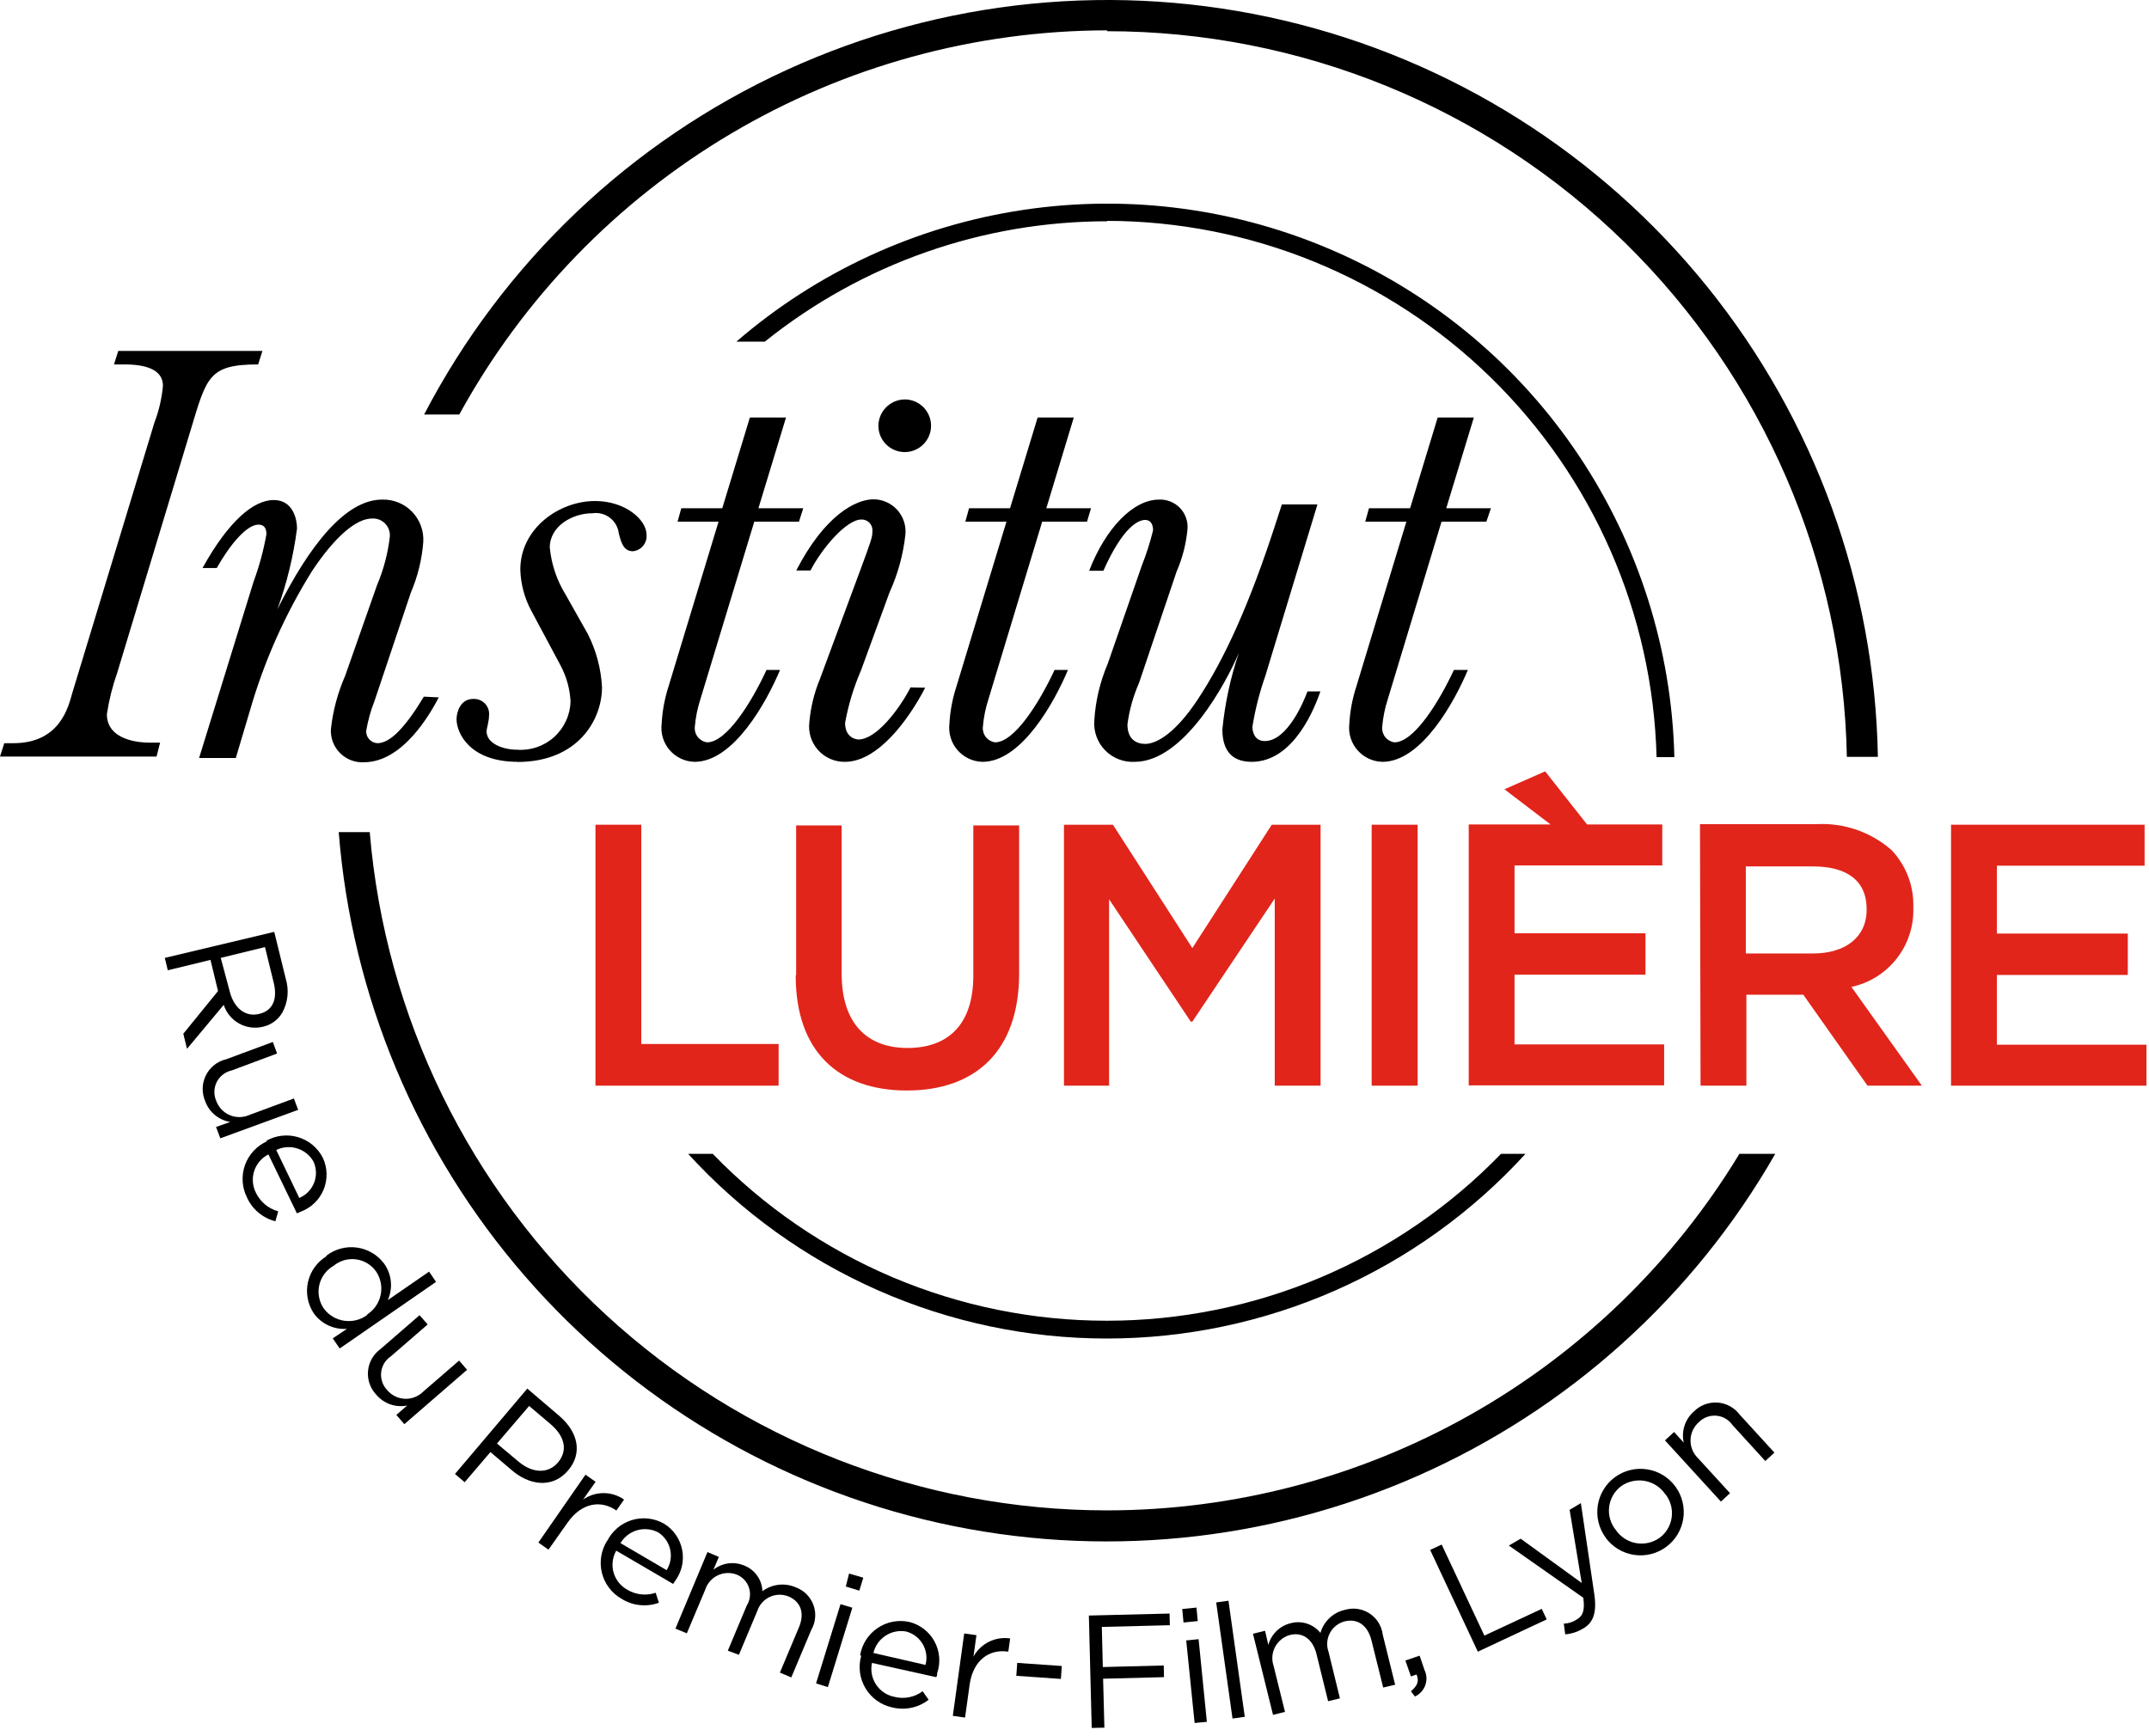 <svg width="151" height="122" viewBox="0 0 151 122" fill="none" xmlns="http://www.w3.org/2000/svg">
    <path d="M77.77 15.522C87.849 15.537 97.525 19.483 104.739 26.522C111.953 33.561 116.137 43.137 116.4 53.212H117.65C117.468 45.66 115.143 38.314 110.947 32.031C106.75 25.749 100.855 20.789 93.947 17.729C87.04 14.668 79.405 13.634 71.932 14.747C64.459 15.859 57.456 19.073 51.74 24.012H53.74C60.568 18.53 69.064 15.545 77.82 15.552" fill="black"/>
    <path d="M77.77 92.822C72.604 92.825 67.49 91.788 62.732 89.772C57.975 87.757 53.672 84.805 50.08 81.092H48.35C52.082 85.182 56.626 88.449 61.692 90.684C66.757 92.919 72.233 94.073 77.77 94.073C83.307 94.073 88.783 92.919 93.848 90.684C98.914 88.449 103.458 85.182 107.19 81.092H105.47C101.875 84.805 97.57 87.756 92.812 89.772C88.053 91.787 82.938 92.824 77.77 92.822Z" fill="black"/>
    <path d="M77.77 2.193C91.39 2.19 104.467 7.531 114.191 17.068C123.914 26.604 129.508 39.575 129.77 53.193H131.95C131.739 41.156 127.523 29.533 119.967 20.161C112.412 10.789 101.948 4.202 90.231 1.442C78.513 -1.318 66.21 -0.094 55.265 4.921C44.321 9.936 35.361 18.455 29.8 29.133H32.27C36.748 20.966 43.336 14.153 51.347 9.403C59.358 4.653 68.497 2.143 77.81 2.133" fill="black"/>
    <path d="M77.77 106.152C64.733 106.145 52.175 101.241 42.583 92.412C32.991 83.583 27.066 71.474 25.98 58.482H23.8C24.714 70.013 29.298 80.947 36.88 89.683C44.461 98.419 54.642 104.497 65.929 107.025C77.216 109.553 89.016 108.399 99.6 103.732C110.184 99.066 118.994 91.131 124.74 81.092H122.22C117.589 88.737 111.066 95.06 103.28 99.449C95.494 103.839 86.708 106.148 77.77 106.152Z" fill="black"/>
    <path d="M41.84 57.962H45.06V73.372H54.71V76.302H41.84V57.962Z" fill="#E1251B"/>
    <path d="M55.94 68.522V58.012H59.14V68.442C59.14 71.872 60.87 73.652 63.77 73.652C66.67 73.652 68.39 71.952 68.39 68.572V58.012H71.61V68.412C71.61 73.892 68.52 76.642 63.72 76.642C58.92 76.642 55.91 73.892 55.91 68.572" fill="#E1251B"/>
    <path d="M74.76 57.962H78.2L83.78 66.632L89.36 57.962H92.79V76.302H89.57V63.152L83.78 71.802H83.67L77.93 63.202V76.302H74.76V57.962Z" fill="#E1251B"/>
    <path d="M99.61 57.962H96.38V76.302H99.61V57.962Z" fill="#E1251B"/>
    <path d="M109.04 58.012L105.71 55.472L108.57 54.212L111.57 58.012H109.04ZM103.2 57.942H116.8V60.822H106.42V65.592H115.62V68.502H106.42V73.402H116.93V76.282H103.2V57.942Z" fill="#E1251B"/>
    <path d="M127.39 67.012C129.7 67.012 131.16 65.832 131.16 63.952V63.892C131.16 61.892 129.78 60.892 127.37 60.892H122.67V67.012H127.39ZM119.45 57.922H127.63C129.565 57.817 131.464 58.474 132.92 59.753C133.935 60.833 134.482 62.271 134.44 63.753V63.802C134.48 65.092 134.067 66.354 133.272 67.37C132.477 68.386 131.351 69.091 130.09 69.362L135.04 76.302H131.22L126.71 69.912H122.71V76.302H119.49L119.45 57.922Z" fill="#E1251B"/>
    <path d="M137.09 57.962H150.69V60.842H140.31V65.612H149.51V68.522H140.31V73.422H150.82V76.302H137.09V57.962Z" fill="#E1251B"/>
    <path d="M30.83 49.012C30.27 50.092 28.33 53.572 25.57 53.572C25.261 53.588 24.952 53.539 24.664 53.428C24.375 53.317 24.113 53.146 23.894 52.928C23.676 52.709 23.505 52.447 23.394 52.158C23.283 51.869 23.234 51.561 23.25 51.252C23.391 49.959 23.728 48.694 24.25 47.502L26.49 41.132C26.95 40.047 27.253 38.903 27.39 37.732C27.406 37.562 27.385 37.391 27.329 37.229C27.272 37.068 27.182 36.921 27.063 36.799C26.944 36.676 26.8 36.581 26.64 36.519C26.481 36.457 26.31 36.431 26.14 36.442C25.02 36.442 23.52 37.732 21.92 40.142C20.027 43.183 18.563 46.471 17.57 49.912L16.57 53.272H13.99L17.82 40.872C18.217 39.794 18.518 38.683 18.72 37.552C18.72 37.382 18.72 36.872 18.16 36.872C17.3 36.872 16.1 38.372 15.23 39.922H14.23C16.09 36.562 17.85 35.142 19.23 35.142C20.61 35.142 20.87 36.522 20.87 37.142C20.62 39.08 20.157 40.985 19.49 42.822C21.73 38.342 24.27 35.112 26.85 35.112C27.242 35.1 27.633 35.17 27.996 35.318C28.36 35.466 28.688 35.688 28.96 35.971C29.233 36.254 29.442 36.59 29.577 36.959C29.711 37.328 29.767 37.721 29.74 38.112C29.645 39.328 29.351 40.521 28.87 41.642L26.33 49.222C26.055 49.916 25.854 50.636 25.73 51.372C25.722 51.589 25.799 51.8 25.945 51.961C26.09 52.122 26.293 52.219 26.51 52.232C27.24 52.232 28.23 51.542 29.78 48.962L30.83 49.012Z" fill="black"/>
    <path d="M36.38 53.542C33.03 53.542 32.08 51.542 32.08 50.542C32.08 50.072 32.34 49.122 33.24 49.122C33.397 49.112 33.554 49.136 33.7 49.194C33.846 49.252 33.977 49.342 34.084 49.456C34.192 49.571 34.272 49.709 34.32 49.858C34.367 50.008 34.381 50.167 34.36 50.322C34.36 50.712 34.19 51.192 34.19 51.402C34.19 52.262 35.35 52.692 36.34 52.692C36.812 52.726 37.286 52.664 37.733 52.51C38.18 52.355 38.592 52.112 38.942 51.794C39.293 51.476 39.575 51.091 39.772 50.661C39.97 50.231 40.078 49.765 40.09 49.292C40.042 48.419 39.807 47.566 39.4 46.792L37.33 42.922C36.852 42.032 36.589 41.042 36.56 40.032C36.56 37.152 39.27 35.212 41.81 35.212C43.96 35.212 45.43 36.542 45.43 37.582C45.455 37.861 45.37 38.139 45.192 38.356C45.014 38.573 44.759 38.712 44.48 38.742C43.83 38.742 43.66 38.182 43.48 37.492C43.456 37.276 43.388 37.067 43.281 36.877C43.173 36.688 43.029 36.522 42.857 36.389C42.684 36.257 42.486 36.16 42.276 36.106C42.065 36.051 41.845 36.04 41.63 36.072C40.21 36.072 38.63 36.982 38.63 38.482C38.744 39.66 39.127 40.796 39.75 41.802L41.3 44.552C41.892 45.718 42.233 46.996 42.3 48.302C42.3 50.582 40.62 53.552 36.35 53.552" fill="black"/>
    <path d="M56.14 36.662H53L49.21 49.152C49.006 49.782 48.875 50.433 48.82 51.092C48.797 51.35 48.875 51.606 49.037 51.808C49.2 52.009 49.434 52.14 49.69 52.172C51.06 52.172 52.83 49.322 53.86 47.082H54.81C53.91 49.242 51.58 53.542 48.81 53.542C48.477 53.536 48.15 53.46 47.849 53.32C47.547 53.179 47.278 52.978 47.06 52.727C46.841 52.476 46.678 52.182 46.579 51.865C46.481 51.547 46.451 51.213 46.49 50.882C46.535 50.002 46.693 49.132 46.96 48.292L50.49 36.662H47.61L47.87 35.722H50.75L52.69 29.342H55.23L53.29 35.722H56.44L56.14 36.662Z" fill="black"/>
    <path d="M63.57 28.072C63.936 28.072 64.294 28.18 64.598 28.384C64.902 28.587 65.139 28.876 65.279 29.214C65.419 29.552 65.456 29.924 65.385 30.283C65.313 30.642 65.137 30.972 64.878 31.23C64.619 31.489 64.29 31.665 63.931 31.737C63.572 31.808 63.2 31.771 62.862 31.631C62.524 31.491 62.235 31.254 62.032 30.95C61.828 30.646 61.72 30.288 61.72 29.922C61.725 29.433 61.922 28.965 62.268 28.62C62.613 28.274 63.081 28.078 63.57 28.072ZM65.01 48.332C63.8 50.662 61.65 53.542 59.37 53.542C59.015 53.548 58.663 53.477 58.337 53.335C58.012 53.193 57.721 52.982 57.484 52.717C57.246 52.453 57.069 52.141 56.963 51.802C56.857 51.463 56.826 51.105 56.87 50.752C56.96 49.721 57.206 48.71 57.6 47.752L60.44 40.092C61.22 37.982 61.3 37.762 61.3 37.332C61.31 37.226 61.297 37.12 61.263 37.019C61.228 36.918 61.173 36.826 61.1 36.748C61.027 36.671 60.939 36.61 60.84 36.569C60.742 36.528 60.636 36.509 60.53 36.512C59.45 36.512 57.73 38.582 56.95 40.092H55.95C57.95 36.212 60.13 35.092 61.38 35.092C61.693 35.094 62.002 35.16 62.287 35.287C62.573 35.414 62.829 35.599 63.04 35.831C63.251 36.062 63.411 36.334 63.511 36.63C63.61 36.927 63.648 37.241 63.62 37.552C63.468 38.967 63.09 40.348 62.5 41.642L60.5 47.112C59.985 48.298 59.609 49.539 59.38 50.812C59.38 51.812 60.11 51.972 60.32 51.972C61.53 51.972 63.12 49.972 63.98 48.312L65.01 48.332Z" fill="black"/>
    <path d="M76.38 36.662H73.23L69.45 49.152C69.246 49.782 69.115 50.433 69.06 51.092C69.037 51.348 69.114 51.603 69.274 51.804C69.434 52.005 69.665 52.137 69.92 52.172C71.3 52.172 73.06 49.322 74.1 47.082H75.04C74.14 49.242 71.81 53.542 69.04 53.542C68.707 53.536 68.379 53.46 68.077 53.32C67.775 53.179 67.506 52.978 67.287 52.727C67.067 52.477 66.903 52.184 66.804 51.866C66.704 51.548 66.672 51.213 66.71 50.882C66.758 50.002 66.919 49.131 67.19 48.292L70.72 36.662H67.83L68.09 35.722H70.97L72.91 29.342H75.45L73.52 35.722H76.66L76.38 36.662Z" fill="black"/>
    <path d="M92.78 48.592C92.43 49.592 90.97 53.542 87.95 53.542C86.44 53.542 85.89 52.602 85.89 51.262C86.071 49.431 86.46 47.626 87.05 45.882C86.14 48.032 83.17 53.542 79.73 53.542C79.348 53.563 78.966 53.502 78.61 53.364C78.253 53.226 77.93 53.014 77.661 52.742C77.393 52.47 77.185 52.144 77.052 51.785C76.919 51.427 76.864 51.044 76.89 50.662C76.971 49.285 77.289 47.931 77.83 46.662L80.24 39.722C80.557 38.925 80.817 38.106 81.02 37.272C81.02 36.972 80.93 36.542 80.46 36.542C79.99 36.542 78.91 37.012 77.53 40.112H76.53C77.69 37.112 79.63 35.112 81.44 35.112C81.712 35.1 81.983 35.146 82.236 35.247C82.489 35.347 82.718 35.501 82.907 35.696C83.096 35.892 83.241 36.126 83.333 36.382C83.425 36.638 83.462 36.911 83.44 37.182C83.345 38.217 83.085 39.23 82.67 40.182L80.04 47.982C79.629 48.915 79.352 49.901 79.22 50.912C79.22 51.982 79.87 52.282 80.47 52.282C81.33 52.282 82.67 51.422 84.17 49.142C86.02 46.342 87.79 42.512 89.68 36.652L90.07 35.452H92.57L88.91 47.502C88.5 48.666 88.195 49.864 88 51.082C88 51.332 88.09 52.082 88.87 52.082C90.46 52.082 91.62 49.282 91.87 48.592H92.78Z" fill="black"/>
    <path d="M104.44 36.662H101.29L97.51 49.152C97.306 49.782 97.175 50.433 97.12 51.092C97.097 51.348 97.174 51.603 97.334 51.804C97.494 52.005 97.725 52.137 97.98 52.172C99.36 52.172 101.12 49.322 102.16 47.082H103.14C102.24 49.242 99.91 53.542 97.14 53.542C96.807 53.536 96.479 53.46 96.177 53.32C95.876 53.179 95.606 52.978 95.387 52.727C95.168 52.477 95.003 52.184 94.903 51.866C94.804 51.548 94.772 51.213 94.81 50.882C94.858 50.002 95.019 49.131 95.29 48.292L98.82 36.662H95.93L96.19 35.722H99.08L101.02 29.342H103.56L101.62 35.722H104.76L104.44 36.662Z" fill="black"/>
    <path d="M11 53.172H0L0.3 52.232H0.94C4.26 52.232 4.82 49.602 5.08 48.702L10.85 29.702C11.167 28.87 11.369 27.999 11.45 27.112C11.45 25.952 10.2 25.612 8.74 25.612H8.01L8.31 24.662H18.44L18.14 25.612C14.65 25.612 14.52 26.512 13.4 30.212L8.24 47.272C7.905 48.22 7.661 49.198 7.51 50.192C7.51 52.092 9.96 52.192 10.43 52.192H11.25L11 53.172Z" fill="black"/>
    <path d="M16.14 69.672C16.42 70.812 17.22 71.502 18.2 71.262C19.2 71.032 19.54 70.172 19.2 68.932L18.62 66.562L15.51 67.322L16.14 69.672ZM19.27 65.492L20.08 68.792C20.199 69.183 20.239 69.595 20.198 70.001C20.156 70.408 20.035 70.803 19.84 71.162C19.693 71.415 19.496 71.634 19.26 71.806C19.024 71.978 18.755 72.099 18.47 72.162C17.902 72.299 17.303 72.216 16.793 71.931C16.284 71.645 15.9 71.178 15.72 70.622L13.14 73.712L12.88 72.652L15.32 69.652L14.79 67.462L11.79 68.192L11.58 67.322L19.27 65.492Z" fill="black"/>
    <path d="M15.77 74.492L19.17 73.232L19.47 74.042L16.28 75.232C16.057 75.281 15.847 75.379 15.666 75.519C15.485 75.658 15.337 75.836 15.232 76.04C15.128 76.244 15.07 76.468 15.063 76.696C15.056 76.925 15.099 77.152 15.19 77.362C15.27 77.586 15.395 77.791 15.558 77.965C15.721 78.138 15.918 78.276 16.137 78.37C16.356 78.464 16.591 78.512 16.829 78.51C17.067 78.509 17.302 78.459 17.52 78.362L20.65 77.202L20.95 78.002L15.48 80.002L15.18 79.202L16.18 78.852C15.779 78.788 15.402 78.617 15.091 78.356C14.779 78.096 14.544 77.756 14.41 77.372C14.291 77.09 14.233 76.786 14.241 76.48C14.249 76.174 14.322 75.873 14.456 75.598C14.589 75.322 14.78 75.078 15.015 74.882C15.25 74.686 15.525 74.544 15.82 74.462" fill="black"/>
    <path d="M21.03 84.193C21.265 84.094 21.479 83.949 21.657 83.766C21.836 83.583 21.976 83.366 22.069 83.129C22.162 82.891 22.207 82.637 22.2 82.382C22.193 82.126 22.136 81.875 22.03 81.642C21.78 81.197 21.37 80.865 20.883 80.712C20.396 80.56 19.869 80.599 19.41 80.823L21.03 84.193ZM18.68 80.193C19.017 79.996 19.39 79.87 19.777 79.823C20.165 79.776 20.557 79.808 20.932 79.917C21.306 80.027 21.654 80.211 21.955 80.46C22.255 80.708 22.502 81.015 22.68 81.362C22.845 81.712 22.936 82.092 22.946 82.478C22.956 82.865 22.885 83.249 22.739 83.607C22.592 83.964 22.372 84.287 22.093 84.555C21.815 84.823 21.483 85.03 21.12 85.162C21.036 85.206 20.949 85.242 20.86 85.272L18.86 81.133C18.624 81.252 18.414 81.417 18.242 81.618C18.07 81.82 17.94 82.053 17.859 82.305C17.778 82.558 17.748 82.823 17.77 83.087C17.793 83.351 17.867 83.608 17.99 83.843C18.143 84.156 18.361 84.433 18.631 84.656C18.9 84.879 19.213 85.041 19.55 85.133L19.35 85.832C18.912 85.721 18.504 85.512 18.158 85.221C17.811 84.93 17.535 84.565 17.35 84.153C17.175 83.801 17.073 83.417 17.05 83.025C17.027 82.633 17.085 82.24 17.218 81.871C17.352 81.501 17.559 81.163 17.828 80.876C18.096 80.589 18.42 80.36 18.78 80.202" fill="black"/>
    <path d="M25.8 92.382C26.04 92.228 26.247 92.028 26.409 91.793C26.571 91.559 26.686 91.294 26.745 91.016C26.805 90.737 26.808 90.449 26.756 90.168C26.703 89.888 26.596 89.621 26.44 89.382C26.279 89.147 26.071 88.948 25.828 88.798C25.586 88.648 25.315 88.55 25.033 88.51C24.75 88.471 24.463 88.49 24.189 88.568C23.915 88.646 23.66 88.78 23.44 88.962C23.189 89.105 22.969 89.299 22.797 89.531C22.624 89.763 22.501 90.028 22.436 90.31C22.371 90.592 22.366 90.885 22.42 91.169C22.474 91.454 22.586 91.724 22.75 91.962C22.921 92.194 23.136 92.389 23.382 92.537C23.629 92.684 23.902 92.782 24.186 92.824C24.471 92.865 24.761 92.851 25.039 92.78C25.318 92.71 25.58 92.584 25.81 92.412M22.92 88.262C23.223 88.025 23.569 87.852 23.94 87.752C24.311 87.652 24.698 87.627 25.078 87.68C25.459 87.732 25.825 87.86 26.155 88.056C26.485 88.252 26.773 88.513 27 88.822C27.259 89.189 27.419 89.617 27.462 90.064C27.506 90.511 27.433 90.962 27.25 91.372L30.15 89.372L30.64 90.092L23.87 94.772L23.38 94.062L24.38 93.392C23.928 93.426 23.476 93.342 23.066 93.149C22.656 92.957 22.302 92.661 22.04 92.292C21.83 91.972 21.686 91.614 21.618 91.237C21.549 90.861 21.557 90.474 21.641 90.101C21.725 89.728 21.884 89.375 22.107 89.064C22.33 88.754 22.613 88.491 22.94 88.292" fill="black"/>
    <path d="M26.75 94.802L29.48 92.432L30.05 93.082L27.48 95.312C27.288 95.437 27.127 95.603 27.006 95.797C26.886 95.991 26.809 96.21 26.783 96.436C26.756 96.664 26.78 96.894 26.852 97.111C26.924 97.328 27.043 97.526 27.2 97.692C27.353 97.875 27.541 98.024 27.755 98.13C27.968 98.236 28.201 98.296 28.439 98.308C28.677 98.319 28.914 98.281 29.136 98.195C29.359 98.11 29.561 97.98 29.73 97.812L32.26 95.622L32.82 96.272L28.41 100.092L27.85 99.442L28.61 98.782C28.213 98.861 27.803 98.832 27.421 98.699C27.039 98.565 26.701 98.331 26.44 98.022C26.228 97.8 26.067 97.535 25.967 97.245C25.867 96.955 25.83 96.647 25.86 96.341C25.889 96.036 25.984 95.741 26.137 95.475C26.291 95.21 26.5 94.98 26.75 94.802Z" fill="black"/>
    <path d="M36.42 102.712C37.42 103.562 38.52 103.582 39.2 102.792C39.93 101.932 39.67 100.932 38.7 100.102L37.18 98.812L34.92 101.452L36.42 102.712ZM37.05 97.592L39.3 99.512C40.65 100.672 40.93 102.152 39.92 103.342C38.82 104.642 37.16 104.392 35.92 103.292L34.46 102.052L32.65 104.172L31.97 103.592L37.05 97.592Z" fill="black"/>
    <path d="M41.14 103.642L41.85 104.142L40.97 105.392C41.392 105.096 41.895 104.938 42.41 104.938C42.925 104.938 43.428 105.096 43.85 105.392L43.31 106.162C42.26 105.422 40.89 105.572 39.88 107.012L38.54 108.912L37.83 108.412L41.14 103.642Z" fill="black"/>
    <path d="M46.84 110.352C47.113 109.919 47.203 109.396 47.09 108.898C46.978 108.399 46.672 107.966 46.24 107.692C45.786 107.458 45.26 107.406 44.769 107.547C44.278 107.688 43.86 108.012 43.6 108.452L46.84 110.352ZM42.67 108.292C42.845 107.942 43.09 107.632 43.389 107.381C43.689 107.129 44.036 106.941 44.411 106.829C44.786 106.716 45.179 106.682 45.568 106.727C45.956 106.773 46.331 106.897 46.67 107.092C46.995 107.294 47.275 107.56 47.492 107.875C47.709 108.19 47.859 108.546 47.932 108.922C48.006 109.297 48.001 109.684 47.918 110.057C47.835 110.431 47.675 110.783 47.45 111.092C47.405 111.172 47.355 111.248 47.3 111.322L43.3 108.982C43.169 109.212 43.085 109.466 43.053 109.729C43.02 109.992 43.041 110.258 43.112 110.513C43.184 110.768 43.306 111.006 43.47 111.214C43.634 111.421 43.838 111.594 44.07 111.722C44.367 111.902 44.7 112.015 45.046 112.053C45.391 112.091 45.741 112.053 46.07 111.942L46.3 112.642C45.869 112.799 45.408 112.856 44.953 112.807C44.496 112.759 44.058 112.607 43.67 112.362C43.328 112.167 43.029 111.904 42.792 111.589C42.554 111.275 42.384 110.915 42.29 110.532C42.197 110.149 42.182 109.752 42.248 109.363C42.313 108.974 42.456 108.603 42.67 108.272" fill="black"/>
    <path d="M49.71 109.082L50.51 109.422L50.13 110.322C50.432 110.082 50.793 109.928 51.175 109.877C51.557 109.826 51.946 109.88 52.3 110.032C52.665 110.175 52.979 110.422 53.205 110.742C53.431 111.062 53.558 111.441 53.57 111.832C53.903 111.583 54.296 111.427 54.709 111.38C55.121 111.332 55.539 111.395 55.92 111.562C56.205 111.667 56.464 111.833 56.678 112.049C56.893 112.264 57.057 112.524 57.16 112.81C57.263 113.096 57.302 113.401 57.274 113.704C57.247 114.007 57.153 114.299 57 114.562L55.6 117.892L54.8 117.552L56.12 114.412C56.56 113.412 56.29 112.572 55.41 112.202C55.201 112.117 54.977 112.075 54.752 112.079C54.526 112.084 54.304 112.134 54.098 112.228C53.893 112.322 53.709 112.456 53.558 112.624C53.407 112.792 53.292 112.988 53.22 113.202L51.92 116.302L51.14 116.012L52.47 112.842C52.587 112.657 52.661 112.449 52.688 112.231C52.716 112.014 52.694 111.794 52.627 111.585C52.559 111.377 52.446 111.187 52.296 111.027C52.147 110.868 51.963 110.743 51.76 110.662C51.545 110.581 51.316 110.544 51.086 110.554C50.857 110.564 50.632 110.622 50.425 110.722C50.218 110.822 50.034 110.963 49.883 111.137C49.733 111.311 49.619 111.513 49.55 111.732L48.26 114.792L47.46 114.462L49.71 109.082Z" fill="black"/>
    <path d="M59.66 110.592L60.66 110.882L60.38 111.792L59.43 111.502L59.66 110.592ZM59.06 112.742L59.89 112.992L58.17 118.572L57.34 118.312L59.06 112.742Z" fill="black"/>
    <path d="M65.03 117.012C65.096 116.768 65.113 116.513 65.08 116.262C65.047 116.011 64.964 115.769 64.837 115.551C64.709 115.332 64.54 115.141 64.338 114.988C64.135 114.836 63.905 114.725 63.66 114.662C63.158 114.574 62.641 114.682 62.215 114.963C61.79 115.244 61.487 115.676 61.37 116.172L65.03 117.012ZM60.44 116.312C60.506 115.933 60.647 115.57 60.855 115.247C61.064 114.923 61.335 114.644 61.653 114.427C61.971 114.209 62.329 114.058 62.706 113.982C63.084 113.906 63.473 113.906 63.85 113.982C64.229 114.07 64.585 114.237 64.895 114.471C65.206 114.706 65.464 115.002 65.652 115.343C65.841 115.683 65.956 116.059 65.99 116.446C66.024 116.834 65.976 117.224 65.85 117.592C65.85 117.712 65.85 117.772 65.78 117.872L61.27 116.872C61.215 117.131 61.211 117.398 61.26 117.659C61.308 117.919 61.408 118.167 61.553 118.388C61.698 118.61 61.886 118.8 62.105 118.948C62.324 119.097 62.571 119.2 62.83 119.252C63.171 119.342 63.528 119.353 63.874 119.285C64.221 119.218 64.547 119.073 64.83 118.862L65.25 119.462C64.888 119.743 64.466 119.936 64.017 120.028C63.568 120.12 63.103 120.107 62.66 119.992C62.277 119.905 61.915 119.741 61.597 119.51C61.28 119.279 61.012 118.986 60.811 118.648C60.61 118.311 60.48 117.935 60.428 117.546C60.376 117.156 60.404 116.761 60.51 116.382" fill="black"/>
    <path d="M67.75 114.802L68.61 114.922L68.4 116.432C68.647 115.98 69.027 115.614 69.488 115.385C69.95 115.156 70.471 115.075 70.98 115.152L70.85 116.072H70.79C69.52 115.902 68.37 116.662 68.13 118.412L67.81 120.712L66.95 120.592L67.75 114.802Z" fill="black"/>
    <path d="M71.475 116.87L71.412 117.778L74.544 117.997L74.608 117.089L71.475 116.87Z" fill="black"/>
    <path d="M76.51 113.542L82.18 113.402L82.2 114.222L77.42 114.342L77.49 117.162L81.77 117.052L81.79 117.872L77.51 117.982L77.6 121.422L76.71 121.442L76.51 113.542Z" fill="black"/>
    <path d="M83.35 115.292L84.22 115.202L84.8 121.012L83.94 121.092L83.35 115.292ZM83.07 113.082L84.07 112.982L84.16 113.932L83.16 114.032L83.07 113.082Z" fill="black"/>
    <path d="M86.318 112.5L85.456 112.621L86.603 120.781L87.465 120.66L86.318 112.5Z" fill="black"/>
    <path d="M88.04 114.822L88.89 114.613L89.12 115.613C89.219 115.24 89.418 114.9 89.694 114.631C89.971 114.362 90.315 114.172 90.69 114.082C91.067 113.979 91.465 113.989 91.837 114.11C92.208 114.23 92.536 114.457 92.78 114.762C92.894 114.363 93.115 114.001 93.417 113.716C93.72 113.431 94.094 113.232 94.5 113.142C94.791 113.056 95.097 113.034 95.397 113.078C95.697 113.122 95.984 113.231 96.237 113.398C96.491 113.565 96.705 113.785 96.864 114.043C97.024 114.301 97.124 114.591 97.16 114.892L98.03 118.403L97.19 118.602L96.37 115.302C96.1 114.202 95.37 113.732 94.48 113.952C94.26 114.01 94.054 114.113 93.875 114.254C93.697 114.395 93.55 114.572 93.444 114.774C93.337 114.975 93.274 115.196 93.258 115.423C93.242 115.65 93.273 115.878 93.35 116.092L94.15 119.363L93.32 119.562L92.5 116.233C92.23 115.173 91.5 114.682 90.62 114.912C90.4 114.976 90.196 115.083 90.019 115.228C89.842 115.373 89.696 115.553 89.59 115.756C89.485 115.958 89.421 116.18 89.404 116.408C89.387 116.637 89.416 116.866 89.49 117.082L90.29 120.312L89.45 120.522L88.04 114.822Z" fill="black"/>
    <path d="M99.14 118.862C99.61 118.472 99.73 118.132 99.53 117.682L99.14 117.822L98.75 116.702L99.75 116.362L100.09 117.362C100.171 117.529 100.218 117.709 100.228 117.894C100.238 118.079 100.211 118.264 100.148 118.438C100.086 118.612 99.989 118.772 99.864 118.909C99.739 119.045 99.588 119.155 99.42 119.232L99.14 118.862Z" fill="black"/>
    <path d="M100.49 108.932L101.3 108.552L104.3 114.952L108.33 113.072L108.68 113.812L103.84 116.082L100.49 108.932Z" fill="black"/>
    <path d="M110.29 106.112L111.08 105.642L112.03 112.082C112.21 113.372 111.94 114.082 111.19 114.482C110.821 114.7 110.407 114.83 109.98 114.862L109.88 114.112C110.197 114.103 110.505 114.006 110.77 113.832C111.23 113.572 111.37 113.172 111.25 112.292L106.02 108.622L106.85 108.142L111.14 111.252L110.29 106.112Z" fill="black"/>
    <path d="M117.01 105.012C116.846 104.771 116.635 104.564 116.39 104.404C116.145 104.245 115.871 104.135 115.584 104.082C115.297 104.029 115.002 104.034 114.716 104.096C114.43 104.157 114.16 104.275 113.92 104.442C113.687 104.615 113.491 104.833 113.345 105.083C113.199 105.334 113.104 105.611 113.068 105.899C113.031 106.187 113.054 106.479 113.133 106.758C113.212 107.037 113.347 107.296 113.53 107.522C113.693 107.763 113.903 107.97 114.148 108.129C114.392 108.289 114.665 108.397 114.952 108.45C115.239 108.502 115.534 108.496 115.818 108.433C116.103 108.37 116.372 108.25 116.61 108.082C116.842 107.91 117.037 107.693 117.183 107.444C117.33 107.195 117.425 106.92 117.463 106.634C117.502 106.347 117.482 106.057 117.406 105.778C117.33 105.5 117.199 105.239 117.02 105.012M112.82 108.062C112.344 107.412 112.146 106.6 112.268 105.804C112.391 105.008 112.825 104.293 113.475 103.817C114.125 103.341 114.937 103.143 115.733 103.266C116.529 103.388 117.244 103.822 117.72 104.472C117.956 104.794 118.127 105.159 118.222 105.547C118.318 105.934 118.336 106.337 118.275 106.732C118.215 107.126 118.077 107.505 117.871 107.847C117.664 108.188 117.392 108.486 117.07 108.722C116.748 108.958 116.383 109.129 115.995 109.224C115.608 109.32 115.205 109.338 114.81 109.277C114.416 109.217 114.037 109.079 113.695 108.872C113.354 108.666 113.056 108.394 112.82 108.072" fill="black"/>
    <path d="M116.99 101.232L117.63 100.642L118.31 101.392C118.219 100.997 118.237 100.585 118.362 100.199C118.487 99.814 118.715 99.469 119.02 99.202C119.235 98.984 119.495 98.816 119.782 98.707C120.068 98.599 120.375 98.553 120.68 98.574C120.986 98.595 121.284 98.682 121.553 98.828C121.822 98.975 122.056 99.177 122.24 99.422L124.68 102.092L124.04 102.682L121.74 100.162C121.612 99.974 121.443 99.818 121.247 99.703C121.051 99.588 120.831 99.518 120.605 99.498C120.378 99.478 120.15 99.508 119.936 99.587C119.723 99.665 119.529 99.79 119.37 99.952C119.191 100.109 119.047 100.301 118.946 100.517C118.846 100.732 118.791 100.966 118.785 101.204C118.78 101.442 118.823 101.678 118.914 101.898C119.004 102.118 119.139 102.317 119.31 102.482L121.56 104.942L120.92 105.532L116.99 101.232Z" fill="black"/>
</svg>
